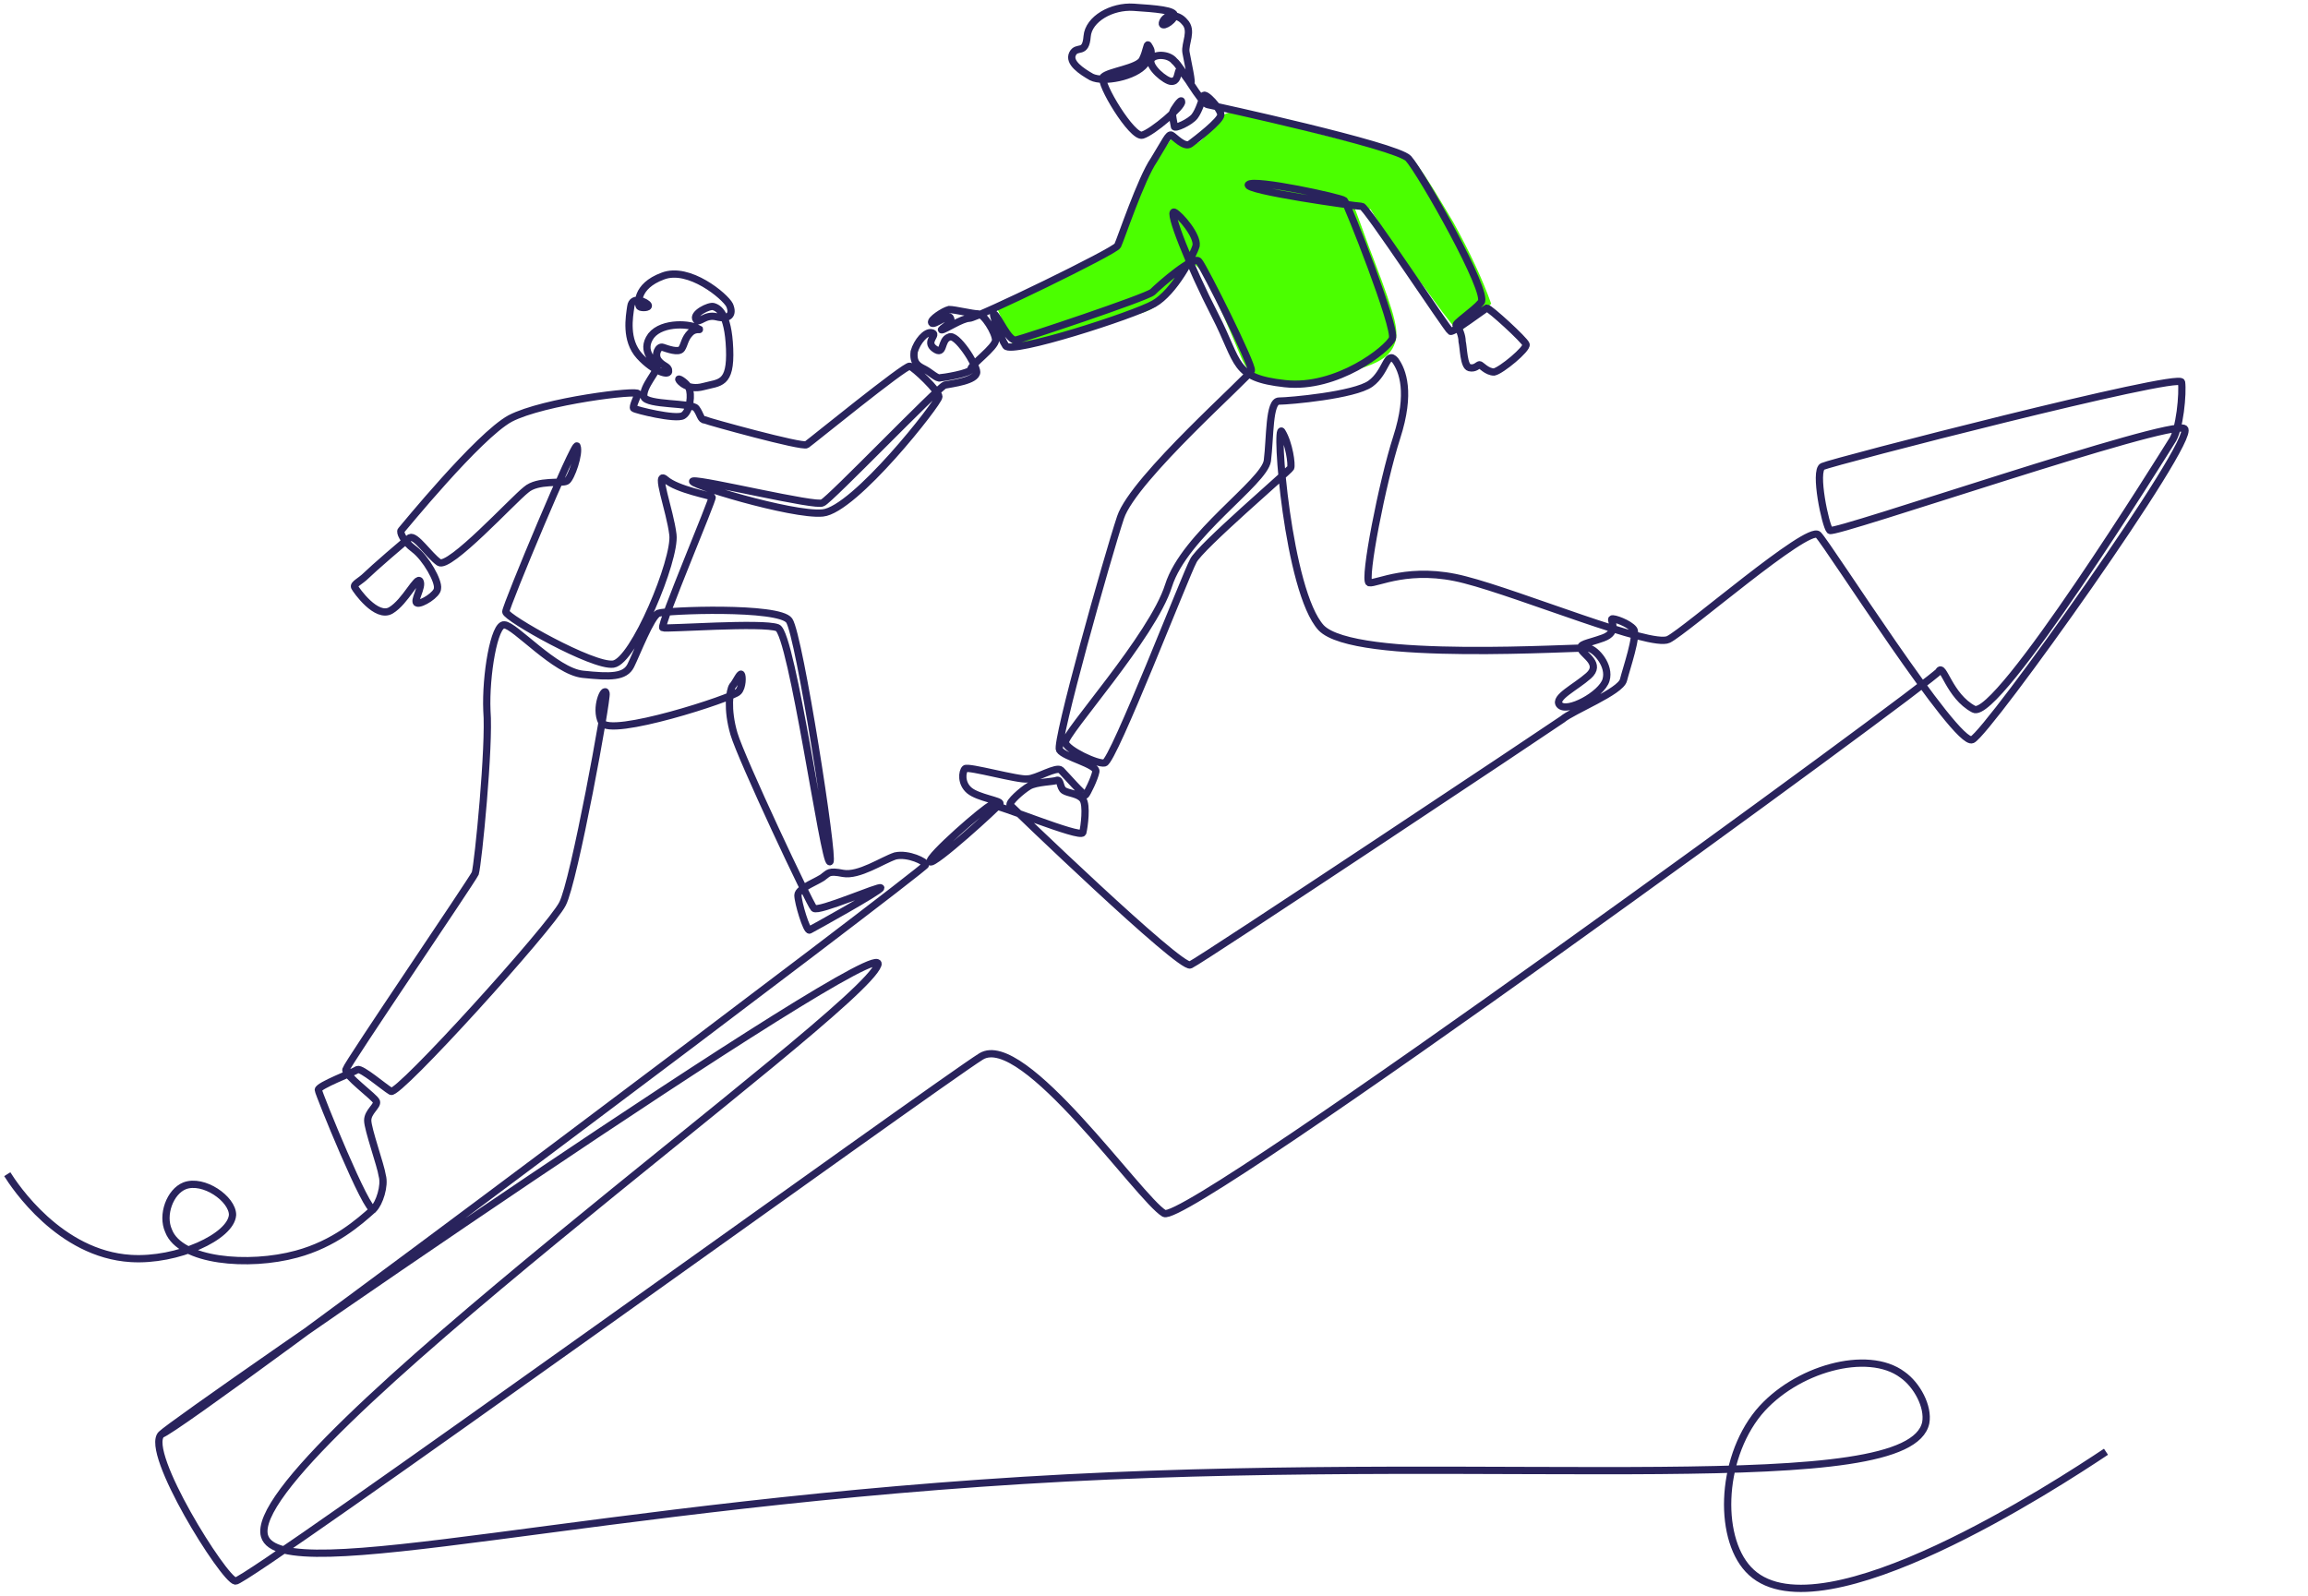 <?xml version="1.0" encoding="utf-8"?>
<!-- Generator: Adobe Illustrator 28.1.0, SVG Export Plug-In . SVG Version: 6.00 Build 0)  -->
<svg version="1.1" id="Layer_1" xmlns="http://www.w3.org/2000/svg" xmlns:xlink="http://www.w3.org/1999/xlink" x="0px" y="0px"
	 viewBox="0 0 158.8 109.8" style="enable-background:new 0 0 158.8 109.8;" xml:space="preserve">
<style type="text/css">
	.st0{display:none;fill:#4BFF00;}
	.st1{display:none;fill:#FFFFFF;}
	.st2{fill-rule:evenodd;clip-rule:evenodd;fill:#4BFF00;}
	.st3{fill:#4BFF00;}
	.st4{fill:none;stroke:#29235C;stroke-width:0.5;stroke-miterlimit:6.538;}
</style>
<rect x="-429.1" y="-88.7" class="st0" width="683.3" height="377.7"/>
<rect x="-478.4" y="-35" class="st0" width="894.1" height="510.5"/>
<rect x="-361.9" y="121.4" class="st1" width="572.5" height="136"/>
<rect x="-362.3" y="115.9" class="st1" width="576.2" height="144.5"/>
<path class="st2" d="M158.5,32.3"/>
<path class="st3" d="M80.7,9.4c-0.5,0.7-1.1,1.5-1.7,2.4c-1,1.8-1.5,3.6-1.8,4.9c-1.4,0.8-2.9,1.7-4.5,2.5c-1.4,0.7-2.7,1.4-4.1,2
	c0.4,0.9,0.8,1.9,1.2,2.8c1.1-0.2,2.2-0.4,3.5-0.8c1.6-0.5,3.1-1,4.4-1.5c1.2-0.1,1.8-0.6,2.2-0.9c1-0.8,1.6-1.9,1.6-1.9
	c0.2-0.4,0.3-0.6,0.5-0.7c0.5-0.1,1,1.1,1.4,1.8c2.2,4.8,2,5,2.6,5.5c1.8,1.5,4.9,0.6,6.5,0.2c1.6-0.5,2.9-0.8,3.4-1.9
	c0.4-0.9,0.2-1.8-1.4-6c-0.4-1-0.8-2.2-1.3-3.5c0.4,0,0.7,0,1.1,0.1c1.1,1.8,2.4,3.7,3.8,5.5c0.8,1.1,1.5,2.1,2.3,3
	c0.7-0.7,1.5-1.3,2.2-2c-0.6-1.7-1.5-3.6-2.6-5.6c-0.9-1.5-1.7-2.9-2.6-4.1c-0.3-0.2-0.6-0.4-0.9-0.6c-1-0.5-1.9-0.6-2.5-0.6
	c-3.5-0.8-5.8-1.5-7.5-2c-0.6-0.2-1.3-0.5-2.1-0.2c-1.2,0.5-1.3,2-2.3,2.1C81.5,10,81,9.7,80.7,9.4z"/>
<path class="st4" d="M11.1,98.7c1.8-0.6,52.6-38.9,52.6-39.2c0-0.2-1.2-0.8-2.1-0.6c-0.9,0.3-2.5,1.4-3.6,1.2c-1-0.2-1,0-1.3,0.2
	c-0.3,0.3-1.8,0.8-1.8,1.3s0.6,2.5,0.8,2.4c0.2-0.1,4.9-2.7,4.9-2.9s-4.3,1.7-4.6,1.4s-5-10.3-5.5-12s-0.3-3-0.1-3.3
	c0.2-0.2,0.5-0.9,0.6-0.8s0.1,0.9-0.2,1.2c-0.3,0.4-8.9,3.2-9.4,2.1c-0.5-1,0.2-2.5,0.3-2c0.1,0.4-2.2,13-3,14.5
	c-0.8,1.6-11.3,13.2-11.8,12.9s-2-1.6-2.3-1.5c-0.3,0.2-2.7,1.1-2.7,1.4c0,0.2,3.4,8.6,3.8,8.2s0.8-1.6,0.6-2.3
	c-0.1-0.7-1-3.2-1-3.8c0-0.6,0.7-1,0.6-1.3s-2.2-1.8-2.1-2.2c0.1-0.4,8.6-12.9,8.9-13.5c0.2-0.7,1-8.8,0.8-11.2
	c-0.1-2.4,0.5-6,1.2-5.9c0.7,0,3.5,3.2,5.4,3.4c1.9,0.2,2.9,0.2,3.3-0.6c0.4-0.8,1.4-3.4,1.9-3.6s8.3-0.5,9,0.5s3.1,16.4,2.8,16.6
	c-0.4,0.2-2.6-15.7-3.6-16.1s-7.7,0.1-7.9,0c-0.2-0.2,3.5-8.9,3.4-9s-2.4-0.5-3.2-1.2c-0.8-0.7,0.3,2.1,0.5,3.8s-2.7,8.7-4.1,8.9
	c-1.4,0.2-7.4-3.2-7.4-3.6s4.8-11.9,4.9-11.4c0.2,0.5-0.4,2.2-0.7,2.4c-0.3,0.2-2-0.1-2.8,0.6c-0.9,0.7-5.3,5.5-6,5s-1.6-1.9-2-1.7
	c-0.3,0.2-2.6,2.2-3,2.6s-0.9,0.6-0.8,0.8c0.1,0.2,1.5,2.2,2.5,1.6s1.8-2.4,2-2s-0.5,1.4-0.2,1.5s1.4-0.6,1.4-1
	c0.1-0.5-0.8-2.1-1.6-2.7c-0.8-0.6-1-1.2-0.9-1.3s5.3-6.5,7.5-7.7c2.3-1.2,8.9-2,8.8-1.7c-0.1,0.3-0.4,0.9-0.3,1s2.9,0.8,3.4,0.5
	c0.5-0.3,0.6-1.5,0.4-1.9c-0.1-0.3-0.7-0.7-0.7-0.6s0.6,0.8,1.7,0.5c1.1-0.3,1.9-0.1,1.8-2.6s-0.8-2.8-1.1-2.9
	c-0.3-0.1-1.5,0.5-1.2,0.9c0.2,0.3,0.6-0.4,1.4-0.2c0.8,0.2,1.2-0.1,0.9-0.8c-0.3-0.6-2.8-2.7-4.6-2c-1.9,0.7-1.7,2-1.6,2.1
	s0.7,0.1,0.6-0.1s-1.1-0.7-1.2,0.1c-0.1,0.7-0.4,2.3,0.6,3.4s2.1,1.4,2,1c0-0.3-0.4-0.3-0.7-0.7s0-1,0.3-0.9s1.1,0.4,1.3,0.1
	c0.2-0.3,0.2-0.7,0.6-1.1c0.4-0.4,0.9-0.1,0.5-0.3c-0.4-0.3-2.4-0.5-3.2,0.5c-0.8,1.1,0.3,1.8,0.4,2.1c0.1,0.3-1,1.4-0.9,2.1
	c0.2,0.6,3.3,0.4,3.6,0.8c0.3,0.4,0.3,0.8,0.6,0.8c0.2,0.1,6.7,1.9,7,1.7c0.3-0.2,6.8-5.5,7.1-5.4c0.3,0.1,2,1.7,2,2.1s-5.8,7.8-8,8
	c-2.1,0.2-9.6-2.1-8.9-2.2c0.7-0.1,8.5,1.8,8.9,1.5c0.5-0.2,7.9-7.9,8.4-8.1c0.5-0.1,2.2-0.3,2.2-0.9c0-0.5-1.4-2.7-1.9-2.4
	c-0.6,0.2-0.3,1.3-1,0.8s0.3-1-0.2-1.1c-0.4-0.1-1,0.6-1.2,1.3c-0.1,0.8,0.3,1,0.7,1.2c0.4,0.2,0.9,0.7,1.1,0.6
	c0.1,0,2.1-0.3,2.1-0.6c0-0.3,1.7-1.5,1.7-2s-0.8-1.8-1.2-1.8c-0.4,0-1.6-0.3-2-0.3c-0.4,0.1-1.3,0.7-1.2,0.9
	c0.1,0.3,1.2-0.7,1.3-0.3c0.2,0.3-0.8,0.8-0.6,0.8c0.2,0,1.4-0.8,1.9-0.8s10-4.6,10.2-5s1.6-4.6,2.5-5.9c0.8-1.3,1-1.8,1.2-1.7
	s0.9,0.9,1.3,0.6s2.1-1.6,2.1-2s-1.1-1.6-1.2-1.3s-0.3,1-0.6,1.4s-1.4,0.9-1.4,0.7c0-0.1-0.2-0.9-0.1-1c0-0.1,0.6-1,0.6-0.7
	c0.1,0.3-2,2.1-2.7,2.3c-0.7,0.2-3-3.6-2.7-4c0.4-0.4,2.4-0.6,2.7-1.2c0.3-0.6,0.3-1.1,0.4-1c0.1,0.2,0.5,0.5-0.2,1.3
	c-0.7,0.9-2.9,1.3-3.7,0.9c-0.7-0.4-1.6-1-1.3-1.6s0.9,0.1,1-1.2c0.1-1.2,1.7-2.1,3.2-2c1.5,0.1,2.9,0.2,2.8,0.6
	c-0.1,0.4-1,0.9-0.8,0.4s1-0.6,1.5,0c0.6,0.6,0,1.5,0.1,2.1c0.1,0.6,0.5,2.3,0.3,2.1s-0.7-1.1-0.8-0.8C81,5.2,81,5.6,80.6,5.6
	s-1.6-1-1.4-1.5c0.2-0.4,1.2-0.4,1.6,0.1c0.5,0.4,1.8,2.9,2.3,3S96,10,96.9,10.9c0.9,1,5.6,9.3,5,9.9c-0.5,0.6-1.9,1.5-1.7,1.6
	c0.2,0.2,0.4,0.7,0.4,1.1c0.1,0.4,0.1,1.7,0.5,1.8s0.6-0.2,0.7-0.2s0.5,0.5,1,0.5c0.5-0.1,2.3-1.6,2.2-1.9c-0.1-0.3-2.5-2.5-2.7-2.5
	c-0.2,0.1-2.3,1.7-2.5,1.6c-0.2-0.1-5.8-8.6-6.1-8.6c-0.4,0-8.2-1.1-7.8-1.5s6.4,0.9,6.6,1.1c0.2,0.2,3.6,8.8,3.3,9.5
	c-0.3,0.7-3.8,3.5-7.4,3.1s-3.1-1.4-4.8-4.7c-1.7-3.3-3.3-7.3-2.8-7.1c0.4,0.2,1.6,1.6,1.5,2.3c-0.2,0.7-1.5,3.2-2.9,4
	c-1.4,0.8-9.8,3.5-10.2,2.9s-1-2.4-0.8-2.2c0.3,0.2,1,1.9,1.5,1.8c0.5-0.1,8.9-2.9,9.4-3.3c0.5-0.5,2.9-2.6,3.2-2.1
	c0.4,0.5,3.7,7.1,3.6,7.5s-8.1,7.4-9,10.1c-0.9,2.7-4.5,15.5-4.2,16s2.6,1,2.5,1.5s-0.6,1.5-0.7,1.6S73.3,53.3,73,53
	s-1.7,0.6-2.3,0.6c-0.6,0.1-4.1-0.9-4.3-0.7c-0.2,0.2-0.3,1,0.3,1.5s2.2,0.7,2.1,0.9c-0.1,0.2-4.6,4.3-4.8,4
	c-0.2-0.3,3.8-3.8,4.2-3.9c0.4-0.1,6.1,2.3,6.3,1.9c0.1-0.4,0.3-1.9,0-2.3s-1-0.4-1.3-0.6s-0.2-0.8-0.5-0.7
	c-0.2,0.1-1.4,0.1-1.9,0.4s-1.4,1.1-1.3,1.3c0.1,0.1,11.7,11.3,12.4,11c0.7-0.3,24.9-16.4,25.6-16.9c0.7-0.6,4-1.9,4.2-2.7
	c0.2-0.8,1-3.1,0.7-3.5s-1.4-0.8-1.5-0.7c-0.1,0.1,0.5,0.9-0.6,1.3s-1.7,0.4-1.5,0.8s1.4,1,0.5,1.8s-2.4,1.5-2,2
	c0.5,0.6,2.9-0.7,3.2-1.7s-0.7-2.1-1.2-2.2s-16.1,1-18.4-1.4c-2.3-2.5-3.2-14.3-2.7-13.5c0.5,0.8,0.7,2.3,0.6,2.5
	c-0.1,0.2-6.3,5.5-6.7,6.4c-0.5,0.9-5.5,13.8-6.1,13.9c-0.5,0.1-2.6-0.9-2.7-1.4c-0.1-0.6,6-7.3,7.1-10.8s6.6-7.1,6.8-8.6
	c0.2-1.6,0.1-4.1,0.8-4.1c0.7,0,5.2-0.4,6.3-1.2c1.1-0.8,1.1-2.3,1.7-1.6c0.5,0.7,1.1,2.2,0.1,5.3s-2.3,9.8-1.9,10
	c0.5,0.1,2.8-1.2,6.6-0.2c3.9,1,12.8,4.7,14,4.1s9.6-7.9,10.3-7.2c0.7,0.7,9.5,14.6,10.6,14.1s15.5-20.7,14.6-21.4
	c-0.9-0.7-24.1,7.3-24.4,7c-0.3-0.3-1.1-4.1-0.5-4.4c0.6-0.3,24.6-6.5,24.7-5.8c0.1,0.7-0.1,3.3-0.7,4.1c-0.5,0.8-12,19.3-13.6,18.4
	c-1.7-0.9-2.1-3.2-2.4-2.6S81.7,84.4,80.1,83.5c-1.7-1-9.7-12.6-12.6-10.8c-2.9,1.8-50.5,36.2-51.3,36.1
	C15.4,108.7,9.9,99.9,11.1,98.7s50.3-35.1,49.3-32.3c-1.2,3.4-43.8,33.8-42.2,39.3c1.1,3.7,22.7-2.3,55.2-4
	c31.1-1.6,58,1.5,59.1-3.8c0.2-1.1-0.6-2.6-1.6-3.3c-2.4-1.8-7.4-0.4-9.9,2.6c-2.7,3.3-2.8,8.9-0.5,11c4.9,4.5,21.1-6.1,24.4-8.3"/>
<path class="st4" d="M0.5,80.8C1,81.6,4.1,86.3,9,86.6c3.2,0.2,6.9-1.5,7-3c0-1.1-2-2.5-3.3-2c-1,0.4-1.6,2-1.1,3.1
	c0.8,2.1,5.5,2.5,8.8,1.6c2.6-0.7,4.3-2.2,5.3-3.1"/>
</svg>
